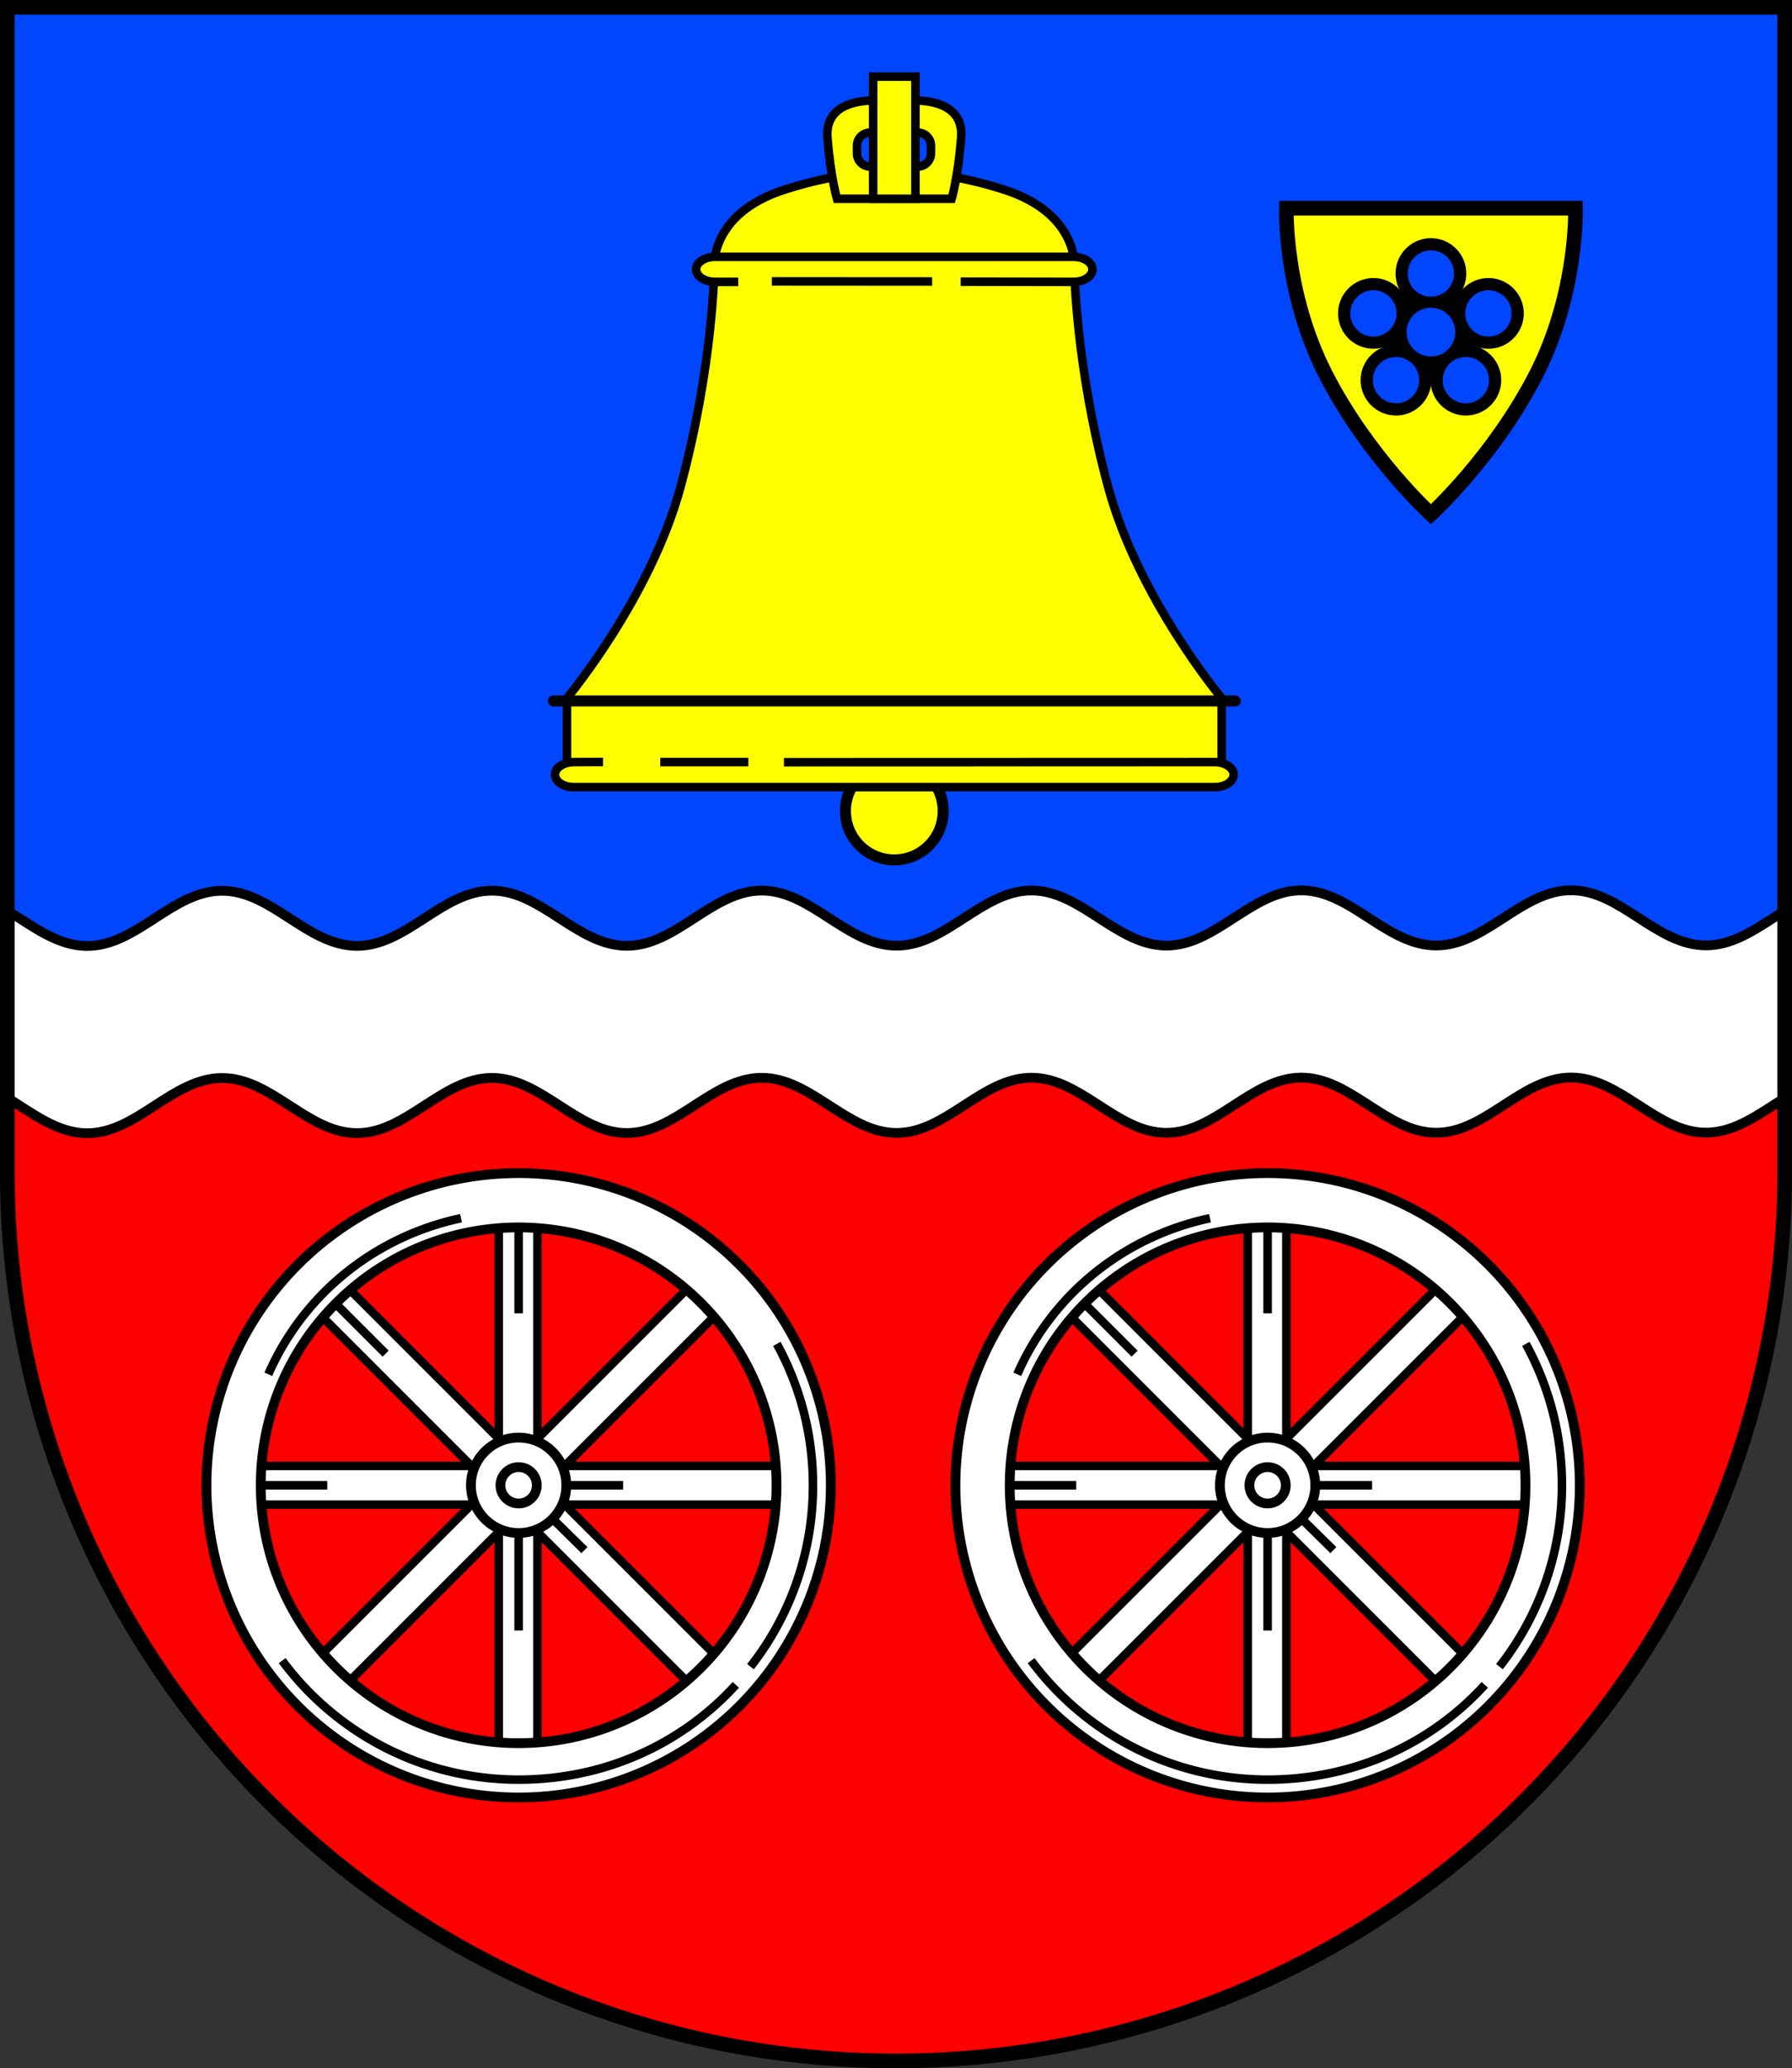<svg xmlns="http://www.w3.org/2000/svg" width="555.092" height="640.655" viewBox="0 0 146.868 169.507"><rect x="0" y="0" width="146.868" height="169.507" fill="#333333" stroke="none"/><path d="M33.035 66.385v95.472a72.834 72.834 0 0 0 72.834 72.834 72.834 72.834 0 0 0 72.834-72.834V66.385Z" style="fill:#0046ff;fill-opacity:1;stroke:none;stroke-width:1.2;stroke-linecap:round;stroke-dasharray:none" transform="translate(-32.435 -65.785)"/><path d="M33.035 147.947v13.91a72.834 72.834 0 0 0 72.834 72.834 72.834 72.834 0 0 0 72.834-72.834v-13.413z" style="fill:red;stroke:none;stroke-width:.8;stroke-linecap:round;stroke-dasharray:none" transform="translate(-32.435 -65.785)"/><path d="M161.198 138.75c-4.069 0-6.985 4.524-11.055 4.525-4.07.001-6.987-4.519-11.056-4.518-4.07.001-6.985 4.525-11.054 4.526-4.07.002-6.988-4.519-11.057-4.517-4.07 0-6.986 4.523-11.055 4.524-4.07.002-6.988-4.519-11.057-4.517-4.07.002-6.985 4.524-11.055 4.526-4.07 0-6.987-4.52-11.056-4.518-4.07.001-6.985 4.524-11.054 4.525-4.07.001-6.988-4.519-11.058-4.517-4.07 0-6.984 4.524-11.054 4.525-2.43 0-4.452-1.606-6.552-2.904v15.346c2.1 1.298 4.122 2.905 6.552 2.904 4.07 0 6.985-4.524 11.054-4.525 4.07-.001 6.988 4.518 11.058 4.517 4.069-.001 6.984-4.523 11.054-4.524 4.07-.001 6.987 4.518 11.056 4.517 4.07-.001 6.986-4.524 11.055-4.526 4.07 0 6.987 4.52 11.057 4.518 4.07-.001 6.985-4.524 11.055-4.525 4.07-.001 6.987 4.52 11.056 4.517 4.07 0 6.985-4.525 11.055-4.526 4.069 0 6.987 4.519 11.056 4.518 4.07-.001 6.986-4.524 11.055-4.525 4.07-.001 6.988 4.52 11.057 4.517 2.391 0 4.386-1.556 6.448-2.845v-15.346c-2.062 1.288-4.057 2.844-6.448 2.845-4.07.002-6.987-4.519-11.057-4.517z" style="fill:#fff;fill-opacity:1;stroke:#000;stroke-width:.8;stroke-dasharray:none" transform="translate(-32.435 -65.785)"/><path d="M33.035 66.385v95.472a72.834 72.834 0 0 0 72.834 72.834 72.834 72.834 0 0 0 72.834-72.834V66.385Z" style="fill:none;fill-opacity:1;stroke:#000;stroke-width:1.2;stroke-linecap:round;stroke-dasharray:none" transform="translate(-32.435 -65.785)"/><path d="M291.935 76.137s-.222 6.9 3.226 13.63c3.448 6.729 8.62 11.456 8.62 11.456s5.173-4.727 8.621-11.457c3.448-6.73 3.226-13.629 3.226-13.629H303.78z" style="fill:#ff0;fill-opacity:1;stroke:#000;stroke-width:1.2;stroke-dasharray:none" transform="translate(-186.507 -59.074)"/><g transform="translate(-186.411 -58.596)"><circle cx="298.973" cy="84.281" r="2.399" style="fill:#0046ff;fill-opacity:1;stroke:#000;stroke-width:1;stroke-dasharray:none"/><circle cx="-308.398" cy="84.281" r="2.399" style="fill:#0046ff;fill-opacity:1;stroke:#000;stroke-width:1;stroke-dasharray:none" transform="scale(-1 1)"/><circle cx="-303.686" cy="81.014" r="2.399" style="fill:#0046ff;fill-opacity:1;stroke:#000;stroke-width:1;stroke-dasharray:none" transform="scale(-1 1)"/><circle cx="-300.823" cy="89.752" r="2.399" style="fill:#0046ff;fill-opacity:1;stroke:#000;stroke-width:1;stroke-dasharray:none" transform="scale(-1 1)"/><circle cx="306.548" cy="89.752" r="2.399" style="fill:#0046ff;fill-opacity:1;stroke:#000;stroke-width:1;stroke-dasharray:none"/><circle cx="303.686" cy="85.812" r="2.399" style="fill:#0046ff;fill-opacity:1;stroke:#000;stroke-width:.8;stroke-dasharray:none"/><path d="m300.968 82.948.855 1.352 1.12-1.004-1.17-.835zM306.373 82.995l-.756-.557-.74 1.292 1.13.343zM307.466 86.68s-.222 1.056-.375.945c-.153-.111-1.474-.459-1.474-.459l.57-1.32 1.154.402zM304.254 88.348c0 .056-.57 1.196-.57 1.196l-.626-.376v-.89zM301.07 85.72l.5 1.669-1.376-.14-.18-.82z" style="fill:#000;stroke:none;stroke-width:.8;stroke-dasharray:none"/></g><g transform="translate(-185.654 -60.25)"><path d="M-183.565 265.678h3.17v47.641h-3.17z" style="fill:#fff;fill-opacity:1;stroke:#000;stroke-width:.7;stroke-dasharray:none" transform="rotate(-45 -76.027 -333.385)"/><path d="M287.913 158.159h3.17V205.8h-3.17z" style="fill:#fff;fill-opacity:1;stroke:#000;stroke-width:.7;stroke-dasharray:none" transform="rotate(45 289.498 181.98)"/><path d="M-183.565 265.678h3.17v47.641h-3.17z" style="fill:#fff;fill-opacity:1;stroke:#000;stroke-width:.7;stroke-dasharray:none" transform="rotate(-90)"/><path d="M287.913 158.159h3.17V205.8h-3.17z" style="fill:#fff;fill-opacity:1;stroke:#000;stroke-width:.7;stroke-dasharray:none"/><path d="M289.544 156.396a25.584 25.584 0 0 0-25.584 25.584 25.584 25.584 0 0 0 25.584 25.584 25.584 25.584 0 0 0 25.584-25.584 25.584 25.584 0 0 0-25.584-25.584zm0 4.449a21.135 21.135 0 0 1 21.134 21.135 21.135 21.135 0 0 1-21.134 21.134 21.135 21.135 0 0 1-21.135-21.134 21.135 21.135 0 0 1 21.135-21.135z" style="fill:#fff;fill-opacity:1;stroke:#000;stroke-width:.8;stroke-dasharray:none"/><path d="M269.028 172.883c2.843-6.512 8.677-11.277 15.794-12.793M310.706 170.39a24.015 24.015 0 0 1 2.96 11.59 24.02 24.02 0 0 1-5.12 14.863m-1.201 1.492c-4.405 4.837-10.722 7.768-17.802 7.768-7.938 0-14.982-3.835-19.378-9.753" style="fill:none;stroke:#000;stroke-width:.7"/><circle cx="289.543" cy="181.98" r="3.909" style="fill:#fff;fill-opacity:1;stroke:#000;stroke-width:.8;stroke-dasharray:none"/><circle cx="289.543" cy="181.98" r="1.49" style="fill:none;fill-opacity:1;stroke:#000;stroke-width:.8;stroke-dasharray:none"/></g><path d="M289.544 160.845v7.041M289.544 185.889v7.993M268.409 181.98h5.45M293.453 181.98h4.655M274.543 167.091l4.1 4.099M292.327 184.724l2.608 2.572" style="fill:#fff;fill-opacity:1;stroke:#000;stroke-width:.7;stroke-dasharray:none" transform="translate(-185.654 -60.25)"/><g transform="translate(-247.038 -60.25)"><path d="M-183.565 265.678h3.17v47.641h-3.17z" style="fill:#fff;fill-opacity:1;stroke:#000;stroke-width:.7;stroke-dasharray:none" transform="rotate(-45 -76.027 -333.385)"/><path d="M287.913 158.159h3.17V205.8h-3.17z" style="fill:#fff;fill-opacity:1;stroke:#000;stroke-width:.7;stroke-dasharray:none" transform="rotate(45 289.498 181.98)"/><path d="M-183.565 265.678h3.17v47.641h-3.17z" style="fill:#fff;fill-opacity:1;stroke:#000;stroke-width:.7;stroke-dasharray:none" transform="rotate(-90)"/><path d="M287.913 158.159h3.17V205.8h-3.17z" style="fill:#fff;fill-opacity:1;stroke:#000;stroke-width:.7;stroke-dasharray:none"/><path d="M289.544 156.396a25.584 25.584 0 0 0-25.584 25.584 25.584 25.584 0 0 0 25.584 25.584 25.584 25.584 0 0 0 25.584-25.584 25.584 25.584 0 0 0-25.584-25.584zm0 4.449a21.135 21.135 0 0 1 21.134 21.135 21.135 21.135 0 0 1-21.134 21.134 21.135 21.135 0 0 1-21.135-21.134 21.135 21.135 0 0 1 21.135-21.135z" style="fill:#fff;fill-opacity:1;stroke:#000;stroke-width:.8;stroke-dasharray:none"/><path d="M269.028 172.883c2.843-6.512 8.677-11.277 15.794-12.793M310.706 170.39a24.015 24.015 0 0 1 2.96 11.59 24.02 24.02 0 0 1-5.12 14.863m-1.201 1.492c-4.405 4.837-10.722 7.768-17.802 7.768-7.938 0-14.982-3.835-19.378-9.753" style="fill:none;stroke:#000;stroke-width:.7"/><circle cx="289.543" cy="181.98" r="3.909" style="fill:#fff;fill-opacity:1;stroke:#000;stroke-width:.8;stroke-dasharray:none"/><circle cx="289.543" cy="181.98" r="1.49" style="fill:none;fill-opacity:1;stroke:#000;stroke-width:.8;stroke-dasharray:none"/></g><path d="M289.544 160.845v7.041M289.544 185.889v7.993M268.409 181.98h5.45M293.453 181.98h4.655M274.543 167.091l4.1 4.099M292.327 184.724l2.608 2.572" style="fill:#fff;fill-opacity:1;stroke:#000;stroke-width:.7;stroke-dasharray:none" transform="translate(-247.038 -60.25)"/><g transform="translate(-219.585 -67.412)"><circle cx="292.88" cy="133.883" r="4.004" style="fill:#ff0;fill-opacity:1;stroke:#000;stroke-width:.9;stroke-linecap:round;stroke-dasharray:none"/><path d="M290.819 81.632c-1.429.021-3.653.292-6.837 1.293-6.369 2.002-5.859 6.544-5.859 6.544s-.079 7.905-2.753 17.816c-2.476 9.176-9.32 17.343-9.32 17.343v6.096l26.83.169 26.831-.17v-6.095s-6.844-8.167-9.32-17.343c-2.674-9.91-2.753-17.816-2.753-17.816s.51-4.542-5.859-6.544c-6.368-2.002-8.899-1.084-8.899-1.084s-.632-.23-2.061-.209z" style="fill:#ff0;fill-opacity:1;stroke:#000;stroke-width:.7;stroke-dasharray:none"/><path d="M273.699 129.871h7.216m2.92.01 35.297-.01c.862 0 1.557.458 1.557 1.027 0 .568-.695 1.026-1.557 1.026h-52.503c-.863 0-1.557-.458-1.557-1.026 0-.569.694-1.023 1.557-1.027l2.38-.01M280.088 90.514h-1.89c-.863 0-1.558-.458-1.558-1.027 0-.568.695-1.026 1.557-1.026h29.366c.863 0 1.558.458 1.558 1.026 0 .569-.695 1.028-1.558 1.027l-9.246-.016m-2.336-.018-13.14-.008" style="fill:#ff0;stroke:#000;stroke-width:.7"/><path d="M264.94 124.86h55.881" style="fill:none;fill-opacity:1;stroke:#000;stroke-width:.9;stroke-linecap:round;stroke-dasharray:none"/><path d="M291.312 75.638c-1.688.01-4.11.472-3.91 3.06.25 3.215.779 5.006.779 5.006h9.4s.528-1.791.778-5.005c.305-3.946-5.479-2.948-5.479-2.948s-.683-.118-1.568-.113zm-.42 2.644h3.921c.593 0 1.07.477 1.07 1.07v.637c0 .593-.477 1.07-1.07 1.07h-3.92c-.594 0-1.071-.477-1.071-1.07v-.637c0-.593.477-1.07 1.07-1.07z" style="fill:#ff0;fill-opacity:1;stroke:#000;stroke-width:.7;stroke-linecap:round;stroke-dasharray:none"/><path d="M291.147 73.693h3.466v10.011h-3.466z" style="fill:#ff0;fill-opacity:1;stroke:#000;stroke-width:.7;stroke-linecap:round;stroke-dasharray:none"/></g></svg>